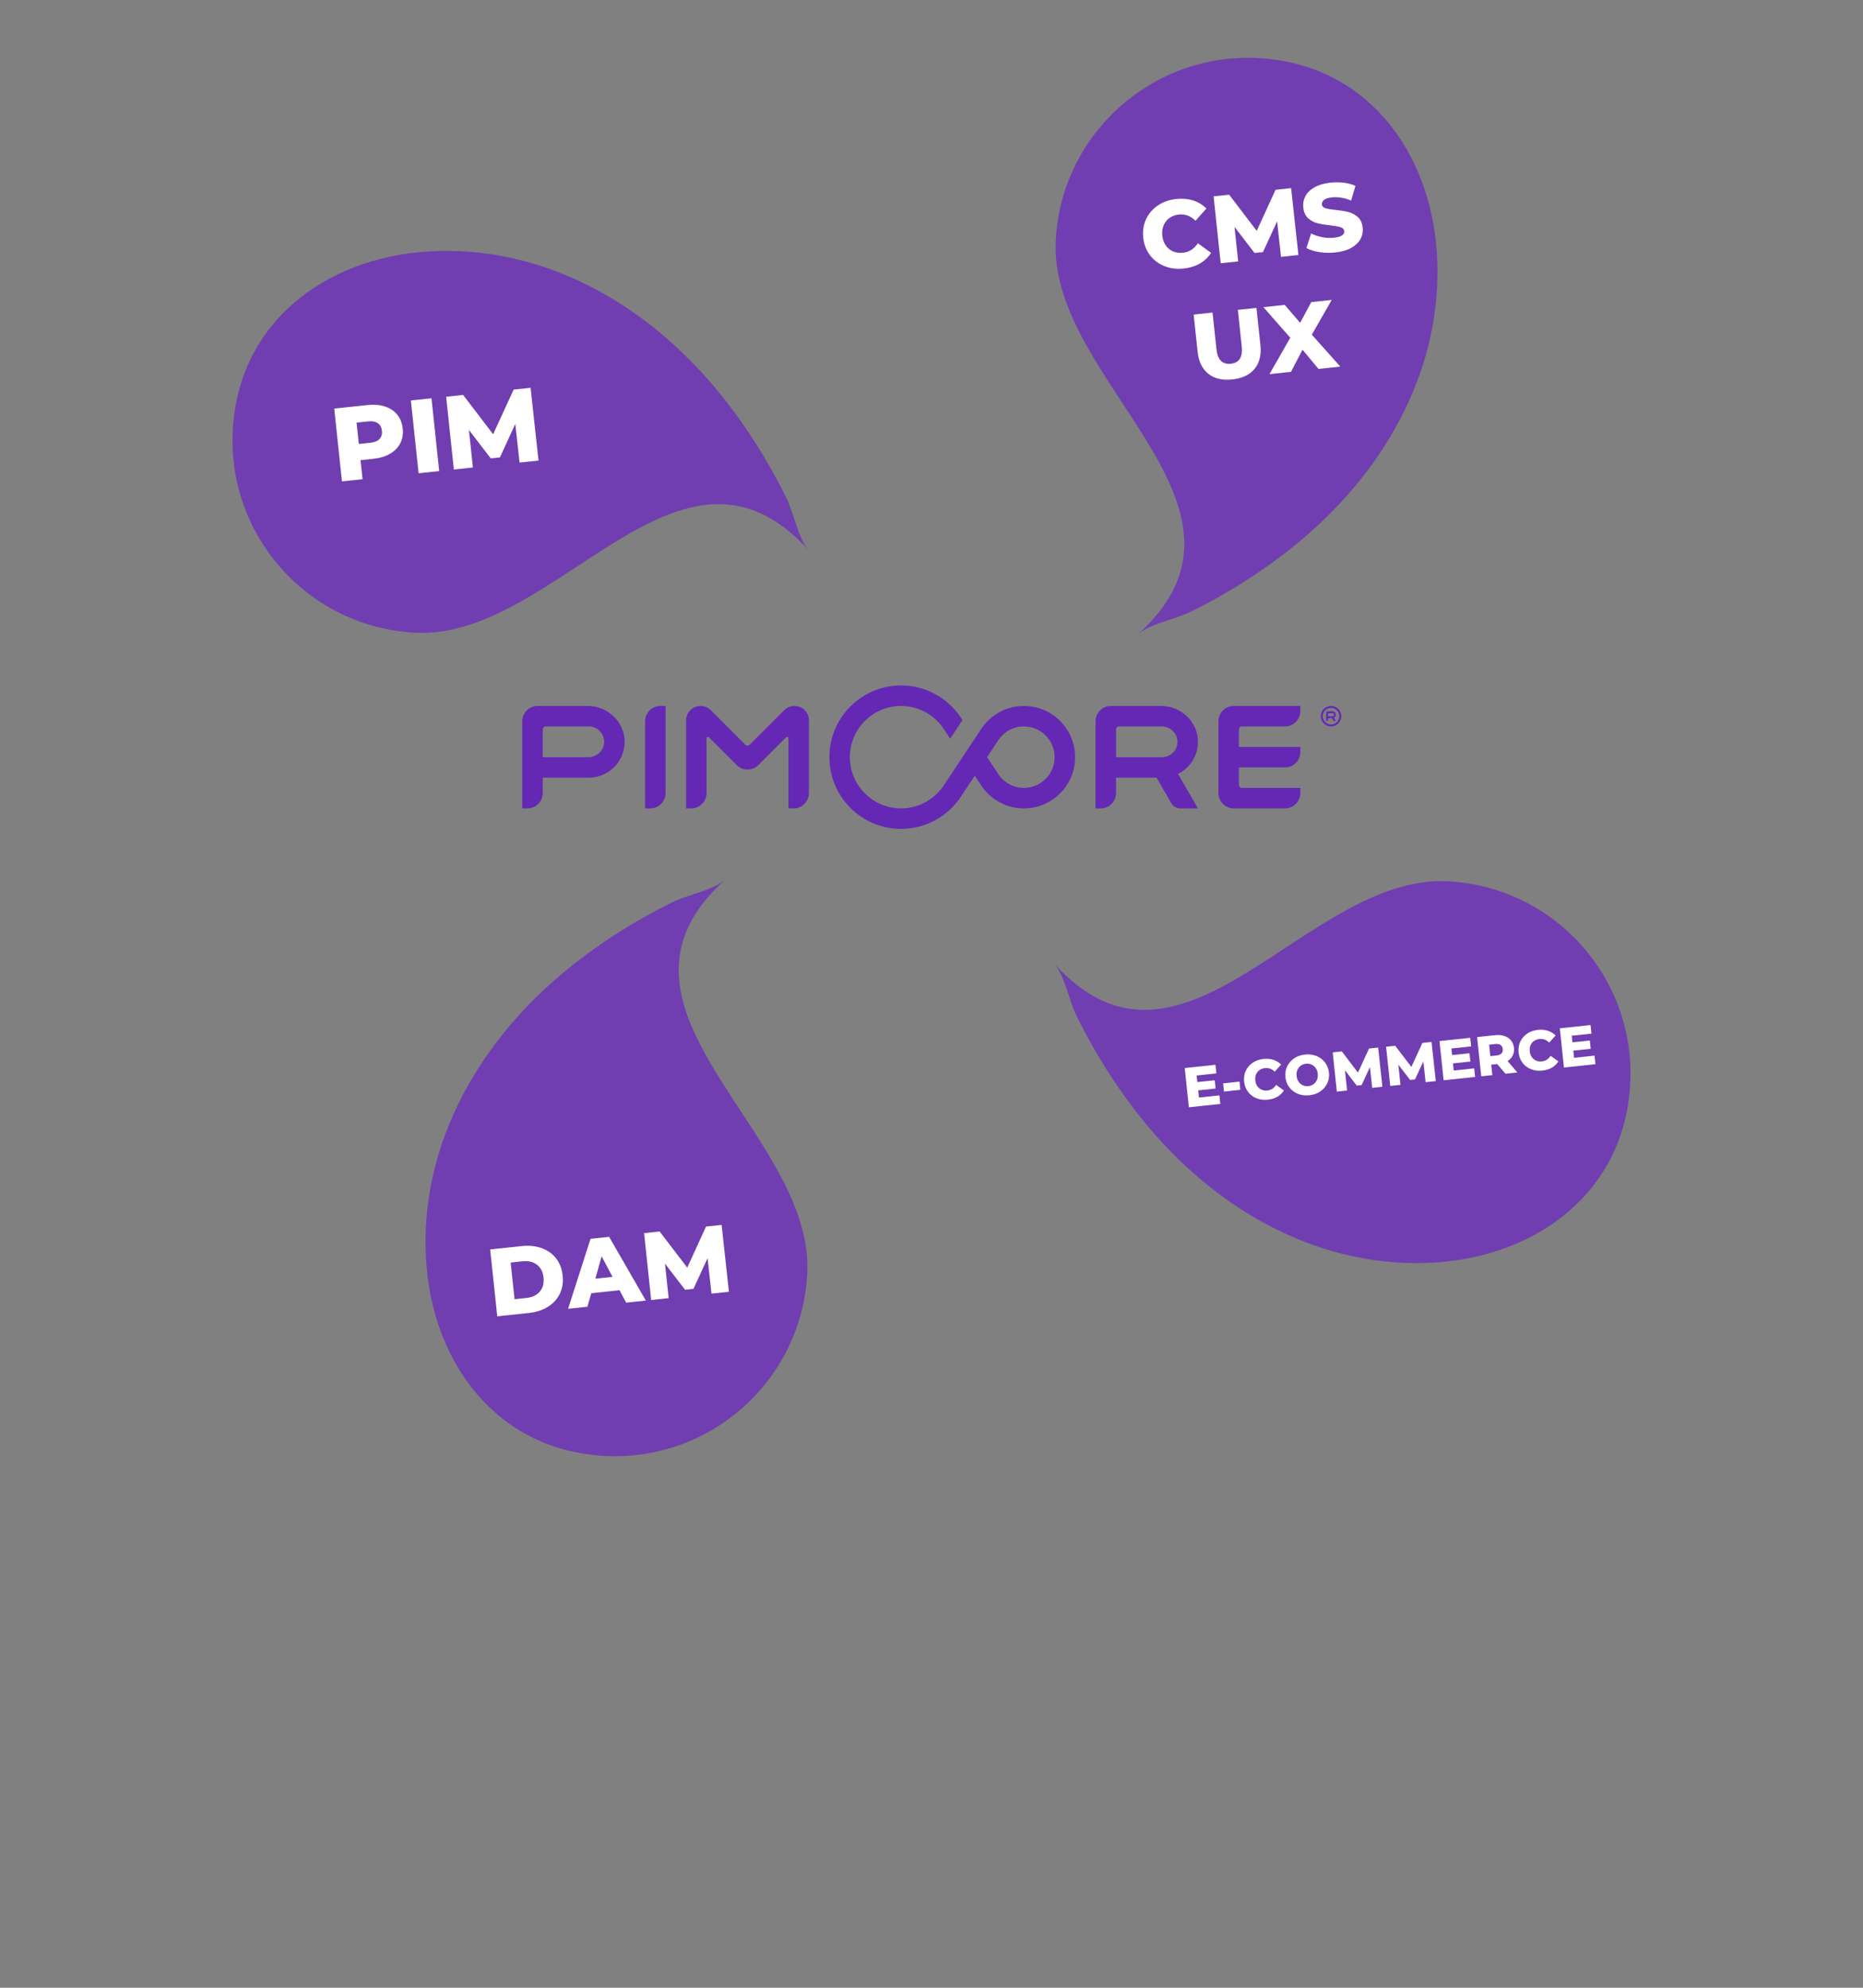 <svg xmlns="http://www.w3.org/2000/svg" xmlns:xlink="http://www.w3.org/1999/xlink" width="1500" zoomAndPan="magnify" viewBox="0 0 1125 1200" height="1600" preserveAspectRatio="xMidYMid meet" version="1.0"><rect x="0" y="0" width="1125" height="1200" fill="#808080" stroke="none"/><defs><g/><clipPath id="67add9b74f"><path d="M 256 531 L 488 531 L 488 880 L 256 880 Z M 256 531 " clip-rule="nonzero"/></clipPath><clipPath id="46e164133b"><path d="M 481.566 884.91 L 250.078 873.168 L 267.875 522.379 L 499.363 534.121 Z M 481.566 884.91 " clip-rule="nonzero"/></clipPath><clipPath id="e67b4415eb"><path d="M 268.262 522.438 L 499.75 534.184 L 481.953 884.973 L 250.469 873.23 Z M 268.262 522.438 " clip-rule="nonzero"/></clipPath><clipPath id="d9582f233b"><path d="M 268.258 522.523 L 499.375 534.25 L 481.586 884.844 L 250.473 873.117 Z M 268.258 522.523 " clip-rule="nonzero"/></clipPath><clipPath id="b6cfaa6fa6"><path d="M 637 34 L 869 34 L 869 383 L 637 383 Z M 637 34 " clip-rule="nonzero"/></clipPath><clipPath id="a0e0e51e1b"><path d="M 856.73 391.57 L 625.242 379.824 L 643.039 29.035 L 874.523 40.781 Z M 856.73 391.57 " clip-rule="nonzero"/></clipPath><clipPath id="a9ca51c497"><path d="M 856.73 391.57 L 625.242 379.824 L 643.039 29.035 L 874.523 40.781 Z M 856.73 391.57 " clip-rule="nonzero"/></clipPath><clipPath id="6232128dc8"><path d="M 856.734 391.484 L 625.617 379.762 L 643.406 29.168 L 874.52 40.891 Z M 856.734 391.484 " clip-rule="nonzero"/></clipPath><clipPath id="46fc503fcf"><path d="M 140 151 L 489 151 L 489 383 L 140 383 Z M 140 151 " clip-rule="nonzero"/></clipPath><clipPath id="7bbe6f3e3b"><path d="M 134.59 376.074 L 146.332 144.59 L 497.121 162.383 L 485.379 393.871 Z M 134.59 376.074 " clip-rule="nonzero"/></clipPath><clipPath id="01076d8a2c"><path d="M 497.062 162.773 L 485.316 394.258 L 134.527 376.461 L 146.273 144.977 Z M 497.062 162.773 " clip-rule="nonzero"/></clipPath><clipPath id="2559ca533f"><path d="M 496.977 162.77 L 485.254 393.883 L 134.66 376.098 L 146.383 144.98 Z M 496.977 162.77 " clip-rule="nonzero"/></clipPath><clipPath id="2465c7c647"><path d="M 636 531 L 985 531 L 985 763 L 636 763 Z M 636 531 " clip-rule="nonzero"/></clipPath><clipPath id="a96175968d"><path d="M 627.93 751.238 L 639.676 519.75 L 990.465 537.547 L 978.719 769.035 Z M 627.93 751.238 " clip-rule="nonzero"/></clipPath><clipPath id="c6a1ba074b"><path d="M 627.93 751.238 L 639.676 519.75 L 990.465 537.547 L 978.719 769.035 Z M 627.93 751.238 " clip-rule="nonzero"/></clipPath><clipPath id="44d83321d8"><path d="M 628.016 751.242 L 639.738 520.125 L 990.332 537.914 L 978.609 769.027 Z M 628.016 751.242 " clip-rule="nonzero"/></clipPath></defs><g clip-path="url(#67add9b74f)"><g clip-path="url(#46e164133b)"><g clip-path="url(#e67b4415eb)"><g clip-path="url(#d9582f233b)"><path fill="#703eb1" d="M 487.477 768.695 C 484.223 832.84 429.586 882.203 365.438 878.949 C 300.312 875.645 261.242 823.16 257.324 761.188 C 253.039 693.465 287.258 632.18 337.836 589.148 C 358.688 571.414 381.984 556.508 406.531 544.434 C 414.879 540.324 430.93 537.293 437.758 531.125 C 351.938 608.656 491.809 683.316 487.477 768.695 " fill-opacity="1" fill-rule="nonzero"/></g></g></g></g><g clip-path="url(#b6cfaa6fa6)"><g clip-path="url(#a0e0e51e1b)"><g clip-path="url(#a9ca51c497)"><g clip-path="url(#6232128dc8)"><path fill="#703eb1" d="M 637.516 145.316 C 640.77 81.172 695.406 31.805 759.555 35.059 C 824.68 38.363 863.75 90.848 867.668 152.824 C 871.953 220.543 837.734 281.832 787.156 324.859 C 766.305 342.598 743.008 357.5 718.461 369.578 C 710.113 373.684 694.062 376.715 687.234 382.883 C 773.055 305.352 633.184 230.691 637.516 145.316 " fill-opacity="1" fill-rule="nonzero"/></g></g></g></g><g clip-path="url(#46fc503fcf)"><g clip-path="url(#7bbe6f3e3b)"><g clip-path="url(#01076d8a2c)"><g clip-path="url(#2559ca533f)"><path fill="#703eb1" d="M 250.805 381.984 C 186.66 378.73 137.297 324.094 140.551 259.945 C 143.855 194.82 196.34 155.75 258.312 151.832 C 326.035 147.547 387.324 181.766 430.352 232.348 C 448.086 253.195 462.992 276.492 475.07 301.043 C 479.176 309.387 482.207 325.438 488.375 332.266 C 410.844 246.449 336.184 386.316 250.805 381.984 " fill-opacity="1" fill-rule="nonzero"/></g></g></g></g><g clip-path="url(#2465c7c647)"><g clip-path="url(#a96175968d)"><g clip-path="url(#c6a1ba074b)"><g clip-path="url(#44d83321d8)"><path fill="#703eb1" d="M 874.188 532.023 C 938.332 535.277 987.695 589.918 984.441 654.062 C 981.137 719.188 928.652 758.258 866.68 762.176 C 798.957 766.461 737.672 732.242 694.641 681.664 C 676.906 660.812 662 637.516 649.926 612.969 C 645.816 604.621 642.785 588.57 636.617 581.742 C 714.148 667.562 788.809 527.691 874.188 532.023 " fill-opacity="1" fill-rule="nonzero"/></g></g></g></g><path fill="#6428b4" d="M 785.219 429.273 L 785.219 426.184 L 745.039 426.184 C 739.914 426.184 735.762 430.34 735.762 435.457 L 735.762 478.754 C 735.762 483.875 739.918 488.027 745.039 488.027 L 775.949 488.027 C 781.066 488.027 785.219 483.871 785.219 478.754 L 785.219 475.66 L 749.777 475.66 C 748.867 475.66 748.129 474.918 748.129 474.016 L 748.129 463.297 L 775.949 463.297 C 781.066 463.297 785.219 459.141 785.219 454.016 L 785.219 450.922 L 748.129 450.922 L 748.129 440.203 C 748.129 439.293 748.867 438.559 749.777 438.559 L 775.945 438.559 C 781.062 438.559 785.215 434.406 785.215 429.281 " fill-opacity="1" fill-rule="nonzero"/><path fill="#6428b4" d="M 675.793 438.551 L 701.602 438.551 C 706.555 438.551 710.75 442.371 711.016 447.316 C 711.305 452.66 707.039 457.105 701.762 457.105 L 673.938 457.105 L 673.938 440.402 C 673.938 439.379 674.77 438.551 675.793 438.551 M 723.395 447.555 C 723.25 435.609 713.109 426.18 701.168 426.18 L 670.852 426.18 C 665.727 426.18 661.574 430.332 661.574 435.457 L 661.574 488.027 L 664.668 488.027 C 669.789 488.027 673.938 483.871 673.938 478.75 L 673.938 469.469 L 698.41 469.469 L 707.332 484.93 C 708.438 486.848 710.477 488.027 712.684 488.027 L 723.395 488.027 L 711.379 467.215 C 718.574 463.633 723.496 456.164 723.395 447.555 " fill-opacity="1" fill-rule="nonzero"/><path fill="#6428b4" d="M 473.574 428.719 L 452.695 449.605 C 451.969 450.328 450.797 450.328 450.074 449.605 L 429.227 428.742 C 427.586 427.105 425.359 426.184 423.043 426.184 C 418.211 426.184 414.293 430.102 414.293 434.93 L 414.293 488.031 L 417.383 488.031 C 422.504 488.031 426.656 483.875 426.656 478.75 L 426.656 445.66 C 426.656 444.93 427.543 444.562 428.059 445.082 L 444.824 461.852 C 448.449 465.477 454.316 465.477 457.938 461.852 L 474.699 445.082 C 475.223 444.562 476.109 444.93 476.109 445.66 L 476.109 488.031 L 479.199 488.031 C 484.32 488.031 488.469 483.875 488.469 478.75 L 488.469 434.844 C 488.469 430.059 484.594 426.184 479.816 426.184 L 479.691 426.184 C 477.391 426.184 475.191 427.094 473.57 428.723 " fill-opacity="1" fill-rule="nonzero"/><path fill="#6428b4" d="M 392.652 488.027 L 389.562 488.027 L 389.562 435.457 C 389.562 430.336 393.719 426.184 398.84 426.184 L 401.926 426.184 L 401.926 478.75 C 401.926 483.875 397.773 488.027 392.652 488.027 " fill-opacity="1" fill-rule="nonzero"/><path fill="#6428b4" d="M 355.293 457.102 L 327.746 457.102 L 327.746 440.406 C 327.746 439.379 328.574 438.547 329.602 438.547 L 355.562 438.547 C 360.832 438.547 365.086 442.961 364.824 448.293 C 364.582 453.277 360.285 457.102 355.293 457.102 M 354.996 426.18 L 324.652 426.18 C 319.531 426.18 315.383 430.336 315.383 435.461 L 315.383 488.027 L 318.469 488.027 C 323.594 488.027 327.742 483.871 327.742 478.75 L 327.742 469.473 L 355.562 469.473 C 367.371 469.473 376.98 460.008 377.195 448.242 C 377.426 436.109 367.121 426.18 354.996 426.18 " fill-opacity="1" fill-rule="nonzero"/><path fill="#6428b4" d="M 618.301 475.656 C 611.832 475.656 606.121 472.328 602.801 467.281 L 596.051 457.102 L 602.855 446.848 C 606.18 441.848 611.863 438.547 618.301 438.547 C 628.527 438.547 636.848 446.871 636.848 457.102 C 636.848 467.332 628.527 475.656 618.301 475.656 M 618.301 426.18 C 607.527 426.18 598.043 431.691 592.508 440.055 L 569.879 474.176 C 564.336 482.52 554.859 488.027 544.113 488.027 C 527.07 488.027 513.203 474.156 513.203 457.102 C 513.203 440.051 527.07 426.18 544.113 426.18 C 554.754 426.18 564.152 431.586 569.719 439.793 L 573.777 445.918 L 581.203 434.711 L 580.109 433.059 C 572.344 421.453 559.125 413.812 544.113 413.812 C 520.215 413.812 500.84 433.195 500.84 457.102 C 500.84 481.012 520.215 500.395 544.113 500.395 C 559.188 500.395 572.461 492.688 580.211 480.996 L 588.621 468.301 L 592.527 474.184 C 598.062 482.527 607.539 488.027 618.297 488.027 C 635.367 488.027 649.207 474.184 649.207 457.102 C 649.207 440.023 635.367 426.18 618.297 426.18 " fill-opacity="1" fill-rule="nonzero"/><path fill="#6428b4" d="M 802.211 430.598 L 804.613 430.598 C 805.074 430.598 805.492 430.934 805.531 431.395 C 805.582 431.918 805.168 432.363 804.648 432.363 L 802.004 432.363 L 802.004 430.805 L 802.207 430.598 Z M 806.711 431.379 C 806.656 430.27 805.699 429.422 804.586 429.422 L 801.652 429.422 C 801.199 429.422 800.828 429.789 800.828 430.246 L 800.828 435.312 L 801.414 435.312 L 802.008 434.719 L 802.008 433.543 L 804.34 433.543 L 805.297 435.203 L 805.477 435.312 L 806.715 435.312 L 805.574 433.328 C 806.277 432.973 806.75 432.23 806.715 431.379 " fill-opacity="1" fill-rule="nonzero"/><path fill="#6428b4" d="M 803.77 426.18 C 800.363 426.18 797.59 428.953 797.59 432.367 C 797.59 435.781 800.363 438.551 803.77 438.551 C 807.176 438.551 809.949 435.777 809.949 432.367 C 809.949 428.957 807.184 426.18 803.77 426.18 M 803.77 427.359 C 806.531 427.359 808.777 429.602 808.777 432.367 C 808.777 435.133 806.535 437.375 803.77 437.375 C 801.004 437.375 798.762 435.133 798.762 432.367 C 798.762 429.602 801.004 427.359 803.77 427.359 " fill-opacity="1" fill-rule="nonzero"/><g fill="#ffffff" fill-opacity="1"><g transform="translate(202.101, 291.083)"><g><path d="M 19.828 -46.547 C 23.805 -46.961 27.332 -46.672 30.406 -45.672 C 33.477 -44.672 35.938 -43.023 37.781 -40.734 C 39.633 -38.453 40.734 -35.66 41.078 -32.359 C 41.43 -29.047 40.941 -26.086 39.609 -23.484 C 38.273 -20.891 36.211 -18.781 33.422 -17.156 C 30.629 -15.531 27.242 -14.508 23.266 -14.094 L 15.609 -13.281 L 16.828 -1.781 L 4.391 -0.469 L -0.266 -44.422 Z M 21.484 -23.797 C 24.035 -24.066 25.898 -24.82 27.078 -26.062 C 28.266 -27.312 28.75 -28.969 28.531 -31.031 C 28.312 -33.082 27.488 -34.602 26.062 -35.594 C 24.645 -36.594 22.66 -36.957 20.109 -36.688 L 13.203 -35.953 L 14.578 -23.062 Z M 21.484 -23.797 "/></g></g></g><g fill="#ffffff" fill-opacity="1"><g transform="translate(248.387, 286.18)"><g><path d="M -0.266 -44.422 L 12.172 -45.734 L 16.828 -1.781 L 4.391 -0.469 Z M -0.266 -44.422 "/></g></g></g><g fill="#ffffff" fill-opacity="1"><g transform="translate(269.677, 283.925)"><g><path d="M 44.078 -4.672 L 41.484 -27.969 L 32.203 -7.781 L 26.672 -7.203 L 13.484 -24.359 L 15.891 -1.688 L 4.391 -0.469 L -0.266 -44.422 L 9.984 -45.5 L 28.109 -21.766 L 40.5 -48.734 L 50.734 -49.812 L 55.516 -5.875 Z M 44.078 -4.672 "/></g></g></g><g fill="#ffffff" fill-opacity="1"><g transform="translate(296.232, 795.084)"><g><path d="M -0.234 -40.797 L 18.844 -42.828 C 23.258 -43.297 27.266 -42.879 30.859 -41.578 C 34.461 -40.285 37.367 -38.223 39.578 -35.391 C 41.785 -32.555 43.102 -29.102 43.531 -25.031 C 43.969 -20.945 43.398 -17.285 41.828 -14.047 C 40.266 -10.805 37.859 -8.18 34.609 -6.172 C 31.367 -4.16 27.539 -2.922 23.125 -2.453 L 4.047 -0.422 Z M 21.688 -11.516 C 25.145 -11.879 27.816 -13.148 29.703 -15.328 C 31.598 -17.516 32.363 -20.336 32 -23.797 C 31.633 -27.254 30.297 -29.852 27.984 -31.594 C 25.68 -33.332 22.801 -34.02 19.344 -33.656 L 12.141 -32.891 L 14.484 -10.75 Z M 21.688 -11.516 "/></g></g></g><g fill="#ffffff" fill-opacity="1"><g transform="translate(343.859, 790.039)"><g><path d="M 30.25 -11.141 L 13.188 -9.328 L 10.844 -1.156 L -0.812 0.078 L 12.734 -42.172 L 23.969 -43.359 L 46.125 -4.891 L 34.25 -3.625 Z M 26.016 -19.203 L 19.453 -31.578 L 15.641 -18.109 Z M 26.016 -19.203 "/></g></g></g><g fill="#ffffff" fill-opacity="1"><g transform="translate(389.179, 785.239)"><g><path d="M 40.469 -4.281 L 38.109 -25.672 L 29.562 -7.156 L 24.484 -6.625 L 12.391 -22.375 L 14.594 -1.547 L 4.047 -0.422 L -0.234 -40.797 L 9.156 -41.797 L 25.812 -19.984 L 37.172 -44.766 L 46.578 -45.766 L 50.984 -5.406 Z M 40.469 -4.281 "/></g></g></g><g fill="#ffffff" fill-opacity="1"><g transform="translate(690.538, 163.853)"><g><path d="M 24.234 -1.75 C 20.016 -1.301 16.125 -1.789 12.562 -3.219 C 9.008 -4.645 6.102 -6.852 3.844 -9.844 C 1.582 -12.832 0.238 -16.348 -0.188 -20.391 C -0.613 -24.43 -0.035 -28.145 1.547 -31.531 C 3.129 -34.926 5.508 -37.695 8.688 -39.844 C 11.875 -41.988 15.578 -43.285 19.797 -43.734 C 23.484 -44.117 26.879 -43.816 29.984 -42.828 C 33.086 -41.836 35.75 -40.211 37.969 -37.953 L 31.391 -30.609 C 28.441 -33.492 25.102 -34.738 21.375 -34.344 C 19.176 -34.102 17.273 -33.41 15.672 -32.266 C 14.066 -31.129 12.883 -29.633 12.125 -27.781 C 11.363 -25.938 11.102 -23.879 11.344 -21.609 C 11.582 -19.336 12.266 -17.379 13.391 -15.734 C 14.523 -14.086 15.992 -12.875 17.797 -12.094 C 19.609 -11.312 21.613 -11.039 23.812 -11.281 C 27.539 -11.676 30.547 -13.582 32.828 -17 L 40.797 -11.203 C 39.098 -8.535 36.832 -6.391 34 -4.766 C 31.176 -3.141 27.922 -2.133 24.234 -1.75 Z M 24.234 -1.75 "/></g></g></g><g fill="#ffffff" fill-opacity="1"><g transform="translate(733.083, 159.347)"><g><path d="M 40.469 -4.281 L 38.109 -25.672 L 29.562 -7.156 L 24.484 -6.625 L 12.391 -22.375 L 14.594 -1.547 L 4.047 -0.422 L -0.234 -40.797 L 9.156 -41.797 L 25.812 -19.984 L 37.172 -44.766 L 46.578 -45.766 L 50.984 -5.406 Z M 40.469 -4.281 "/></g></g></g><g fill="#ffffff" fill-opacity="1"><g transform="translate(788.081, 153.522)"><g><path d="M 18.297 -1.125 C 15.023 -0.77 11.812 -0.832 8.656 -1.312 C 5.5 -1.801 2.891 -2.617 0.828 -3.766 L 3.672 -12.594 C 5.609 -11.582 7.805 -10.836 10.266 -10.359 C 12.734 -9.879 15.113 -9.766 17.406 -10.016 C 21.789 -10.473 23.867 -11.797 23.641 -13.984 C 23.516 -15.129 22.797 -15.914 21.484 -16.344 C 20.18 -16.781 18.117 -17.156 15.297 -17.469 C 12.191 -17.801 9.578 -18.234 7.453 -18.766 C 5.336 -19.305 3.457 -20.32 1.812 -21.812 C 0.176 -23.312 -0.785 -25.469 -1.078 -28.281 C -1.336 -30.75 -0.898 -33.039 0.234 -35.156 C 1.367 -37.27 3.211 -39.047 5.766 -40.484 C 8.316 -41.93 11.535 -42.859 15.422 -43.266 C 18.066 -43.547 20.707 -43.523 23.344 -43.203 C 25.988 -42.879 28.352 -42.242 30.438 -41.297 L 27.812 -32.453 C 23.75 -34.109 19.91 -34.75 16.297 -34.375 C 14.023 -34.133 12.406 -33.625 11.438 -32.844 C 10.477 -32.062 10.055 -31.133 10.172 -30.062 C 10.285 -28.977 10.984 -28.234 12.266 -27.828 C 13.555 -27.422 15.594 -27.07 18.375 -26.781 C 21.531 -26.469 24.156 -26.039 26.25 -25.5 C 28.344 -24.957 30.219 -23.945 31.875 -22.469 C 33.531 -21 34.504 -18.863 34.797 -16.062 C 35.055 -13.633 34.617 -11.363 33.484 -9.25 C 32.348 -7.145 30.492 -5.363 27.922 -3.906 C 25.348 -2.457 22.141 -1.531 18.297 -1.125 Z M 18.297 -1.125 "/></g></g></g><g fill="#ffffff" fill-opacity="1"><g transform="translate(721.391, 230.659)"><g><path d="M 22.734 -1.594 C 16.742 -0.957 11.914 -2.098 8.25 -5.016 C 4.582 -7.93 2.43 -12.391 1.797 -18.391 L -0.578 -40.766 L 10.828 -41.969 L 13.172 -19.922 C 13.848 -13.473 16.742 -10.52 21.859 -11.062 C 26.93 -11.602 29.129 -15.098 28.453 -21.547 L 26.109 -43.594 L 37.344 -44.781 L 39.719 -22.406 C 40.352 -16.406 39.18 -11.594 36.203 -7.969 C 33.223 -4.352 28.734 -2.227 22.734 -1.594 Z M 22.734 -1.594 "/></g></g></g><g fill="#ffffff" fill-opacity="1"><g transform="translate(766.703, 225.86)"><g><path d="M 29.516 -3.125 L 19.828 -14.75 L 12.906 -1.375 L -0.109 0.016 L 12.438 -21.969 L -3.766 -40.422 L 9.094 -41.797 L 18.391 -30.984 L 25.125 -43.484 L 37.469 -44.797 L 25.469 -23.812 L 42.672 -4.516 Z M 29.516 -3.125 "/></g></g></g><g fill="#ffffff" fill-opacity="1"><g transform="translate(715.549, 668.704)"><g><path d="M 20.812 -7.438 L 21.359 -2.266 L 2.359 -0.25 L -0.141 -23.922 L 18.422 -25.891 L 18.969 -20.703 L 7.047 -19.438 L 7.469 -15.453 L 17.969 -16.562 L 18.5 -11.562 L 8 -10.453 L 8.453 -6.125 Z M 20.812 -7.438 "/></g></g></g><g fill="#ffffff" fill-opacity="1"><g transform="translate(738.261, 666.299)"><g><path d="M 0.328 -12.281 L 10.219 -13.328 L 10.734 -8.375 L 0.844 -7.328 Z M 0.328 -12.281 "/></g></g></g><g fill="#ffffff" fill-opacity="1"><g transform="translate(751.375, 664.91)"><g><path d="M 14.203 -1.031 C 11.723 -0.77 9.441 -1.055 7.359 -1.891 C 5.273 -2.734 3.57 -4.031 2.25 -5.781 C 0.938 -7.531 0.156 -9.586 -0.094 -11.953 C -0.344 -14.316 -0.008 -16.492 0.906 -18.484 C 1.832 -20.473 3.223 -22.094 5.078 -23.344 C 6.941 -24.602 9.113 -25.363 11.594 -25.625 C 13.758 -25.852 15.75 -25.676 17.562 -25.094 C 19.383 -24.508 20.945 -23.562 22.25 -22.25 L 18.406 -17.938 C 16.676 -19.613 14.719 -20.336 12.531 -20.109 C 11.238 -19.973 10.125 -19.57 9.188 -18.906 C 8.25 -18.25 7.555 -17.379 7.109 -16.297 C 6.66 -15.211 6.508 -14.004 6.656 -12.672 C 6.789 -11.336 7.191 -10.188 7.859 -9.219 C 8.523 -8.258 9.383 -7.547 10.438 -7.078 C 11.5 -6.617 12.676 -6.457 13.969 -6.594 C 16.156 -6.82 17.914 -7.945 19.25 -9.969 L 23.906 -6.578 C 22.914 -4.992 21.594 -3.727 19.938 -2.781 C 18.281 -1.844 16.367 -1.258 14.203 -1.031 Z M 14.203 -1.031 "/></g></g></g><g fill="#ffffff" fill-opacity="1"><g transform="translate(776.318, 662.268)"><g><path d="M 14.344 -1.047 C 11.844 -0.785 9.539 -1.078 7.438 -1.922 C 5.332 -2.766 3.613 -4.062 2.281 -5.812 C 0.945 -7.562 0.156 -9.609 -0.094 -11.953 C -0.344 -14.297 0 -16.461 0.938 -18.453 C 1.875 -20.441 3.281 -22.07 5.156 -23.344 C 7.039 -24.613 9.234 -25.379 11.734 -25.641 C 14.234 -25.898 16.535 -25.609 18.641 -24.766 C 20.742 -23.922 22.461 -22.625 23.797 -20.875 C 25.141 -19.125 25.938 -17.078 26.188 -14.734 C 26.438 -12.391 26.086 -10.223 25.141 -8.234 C 24.203 -6.242 22.789 -4.613 20.906 -3.344 C 19.031 -2.07 16.844 -1.305 14.344 -1.047 Z M 13.766 -6.578 C 14.953 -6.703 16 -7.098 16.906 -7.766 C 17.812 -8.441 18.492 -9.316 18.953 -10.391 C 19.41 -11.473 19.57 -12.68 19.438 -14.016 C 19.289 -15.348 18.879 -16.5 18.203 -17.469 C 17.523 -18.438 16.672 -19.145 15.641 -19.594 C 14.617 -20.051 13.516 -20.219 12.328 -20.094 C 11.141 -19.969 10.086 -19.57 9.172 -18.906 C 8.266 -18.25 7.582 -17.379 7.125 -16.297 C 6.664 -15.211 6.508 -14.004 6.656 -12.672 C 6.789 -11.336 7.195 -10.188 7.875 -9.219 C 8.551 -8.258 9.406 -7.547 10.438 -7.078 C 11.469 -6.617 12.578 -6.453 13.766 -6.578 Z M 13.766 -6.578 "/></g></g></g><g fill="#ffffff" fill-opacity="1"><g transform="translate(804.911, 659.239)"><g><path d="M 23.719 -2.516 L 22.344 -15.047 L 17.328 -4.188 L 14.359 -3.875 L 7.25 -13.109 L 8.547 -0.906 L 2.359 -0.25 L -0.141 -23.922 L 5.375 -24.5 L 15.125 -11.719 L 21.797 -26.25 L 27.297 -26.828 L 29.875 -3.172 Z M 23.719 -2.516 "/></g></g></g><g fill="#ffffff" fill-opacity="1"><g transform="translate(837.154, 655.824)"><g><path d="M 23.719 -2.516 L 22.344 -15.047 L 17.328 -4.188 L 14.359 -3.875 L 7.25 -13.109 L 8.547 -0.906 L 2.359 -0.25 L -0.141 -23.922 L 5.375 -24.5 L 15.125 -11.719 L 21.797 -26.25 L 27.297 -26.828 L 29.875 -3.172 Z M 23.719 -2.516 "/></g></g></g><g fill="#ffffff" fill-opacity="1"><g transform="translate(869.398, 652.409)"><g><path d="M 20.812 -7.438 L 21.359 -2.266 L 2.359 -0.25 L -0.141 -23.922 L 18.422 -25.891 L 18.969 -20.703 L 7.047 -19.438 L 7.469 -15.453 L 17.969 -16.562 L 18.5 -11.562 L 8 -10.453 L 8.453 -6.125 Z M 20.812 -7.438 "/></g></g></g><g fill="#ffffff" fill-opacity="1"><g transform="translate(892.11, 650.004)"><g><path d="M 12.031 -7.641 L 8.391 -7.25 L 9.062 -0.953 L 2.359 -0.25 L -0.141 -23.922 L 10.672 -25.062 C 12.816 -25.289 14.711 -25.129 16.359 -24.578 C 18.004 -24.023 19.328 -23.141 20.328 -21.922 C 21.336 -20.703 21.938 -19.203 22.125 -17.422 C 22.301 -15.711 22.051 -14.176 21.375 -12.812 C 20.707 -11.445 19.676 -10.328 18.281 -9.453 L 24.156 -2.562 L 17 -1.797 Z M 15.359 -16.703 C 15.242 -17.805 14.801 -18.625 14.031 -19.156 C 13.27 -19.688 12.195 -19.879 10.812 -19.734 L 7.109 -19.328 L 7.844 -12.406 L 11.547 -12.812 C 12.93 -12.957 13.941 -13.363 14.578 -14.031 C 15.211 -14.707 15.473 -15.598 15.359 -16.703 Z M 15.359 -16.703 "/></g></g></g><g fill="#ffffff" fill-opacity="1"><g transform="translate(917.12, 647.355)"><g><path d="M 14.203 -1.031 C 11.723 -0.77 9.441 -1.055 7.359 -1.891 C 5.273 -2.734 3.57 -4.031 2.25 -5.781 C 0.938 -7.531 0.156 -9.586 -0.094 -11.953 C -0.344 -14.316 -0.008 -16.492 0.906 -18.484 C 1.832 -20.473 3.223 -22.094 5.078 -23.344 C 6.941 -24.602 9.113 -25.363 11.594 -25.625 C 13.758 -25.852 15.75 -25.676 17.562 -25.094 C 19.383 -24.508 20.945 -23.562 22.25 -22.25 L 18.406 -17.938 C 16.676 -19.613 14.719 -20.336 12.531 -20.109 C 11.238 -19.973 10.125 -19.57 9.188 -18.906 C 8.25 -18.25 7.555 -17.379 7.109 -16.297 C 6.66 -15.211 6.508 -14.004 6.656 -12.672 C 6.789 -11.336 7.191 -10.188 7.859 -9.219 C 8.523 -8.258 9.383 -7.547 10.438 -7.078 C 11.5 -6.617 12.676 -6.457 13.969 -6.594 C 16.156 -6.82 17.914 -7.945 19.25 -9.969 L 23.906 -6.578 C 22.914 -4.992 21.594 -3.727 19.938 -2.781 C 18.281 -1.844 16.367 -1.258 14.203 -1.031 Z M 14.203 -1.031 "/></g></g></g><g fill="#ffffff" fill-opacity="1"><g transform="translate(942.063, 644.713)"><g><path d="M 20.812 -7.438 L 21.359 -2.266 L 2.359 -0.25 L -0.141 -23.922 L 18.422 -25.891 L 18.969 -20.703 L 7.047 -19.438 L 7.469 -15.453 L 17.969 -16.562 L 18.5 -11.562 L 8 -10.453 L 8.453 -6.125 Z M 20.812 -7.438 "/></g></g></g></svg>